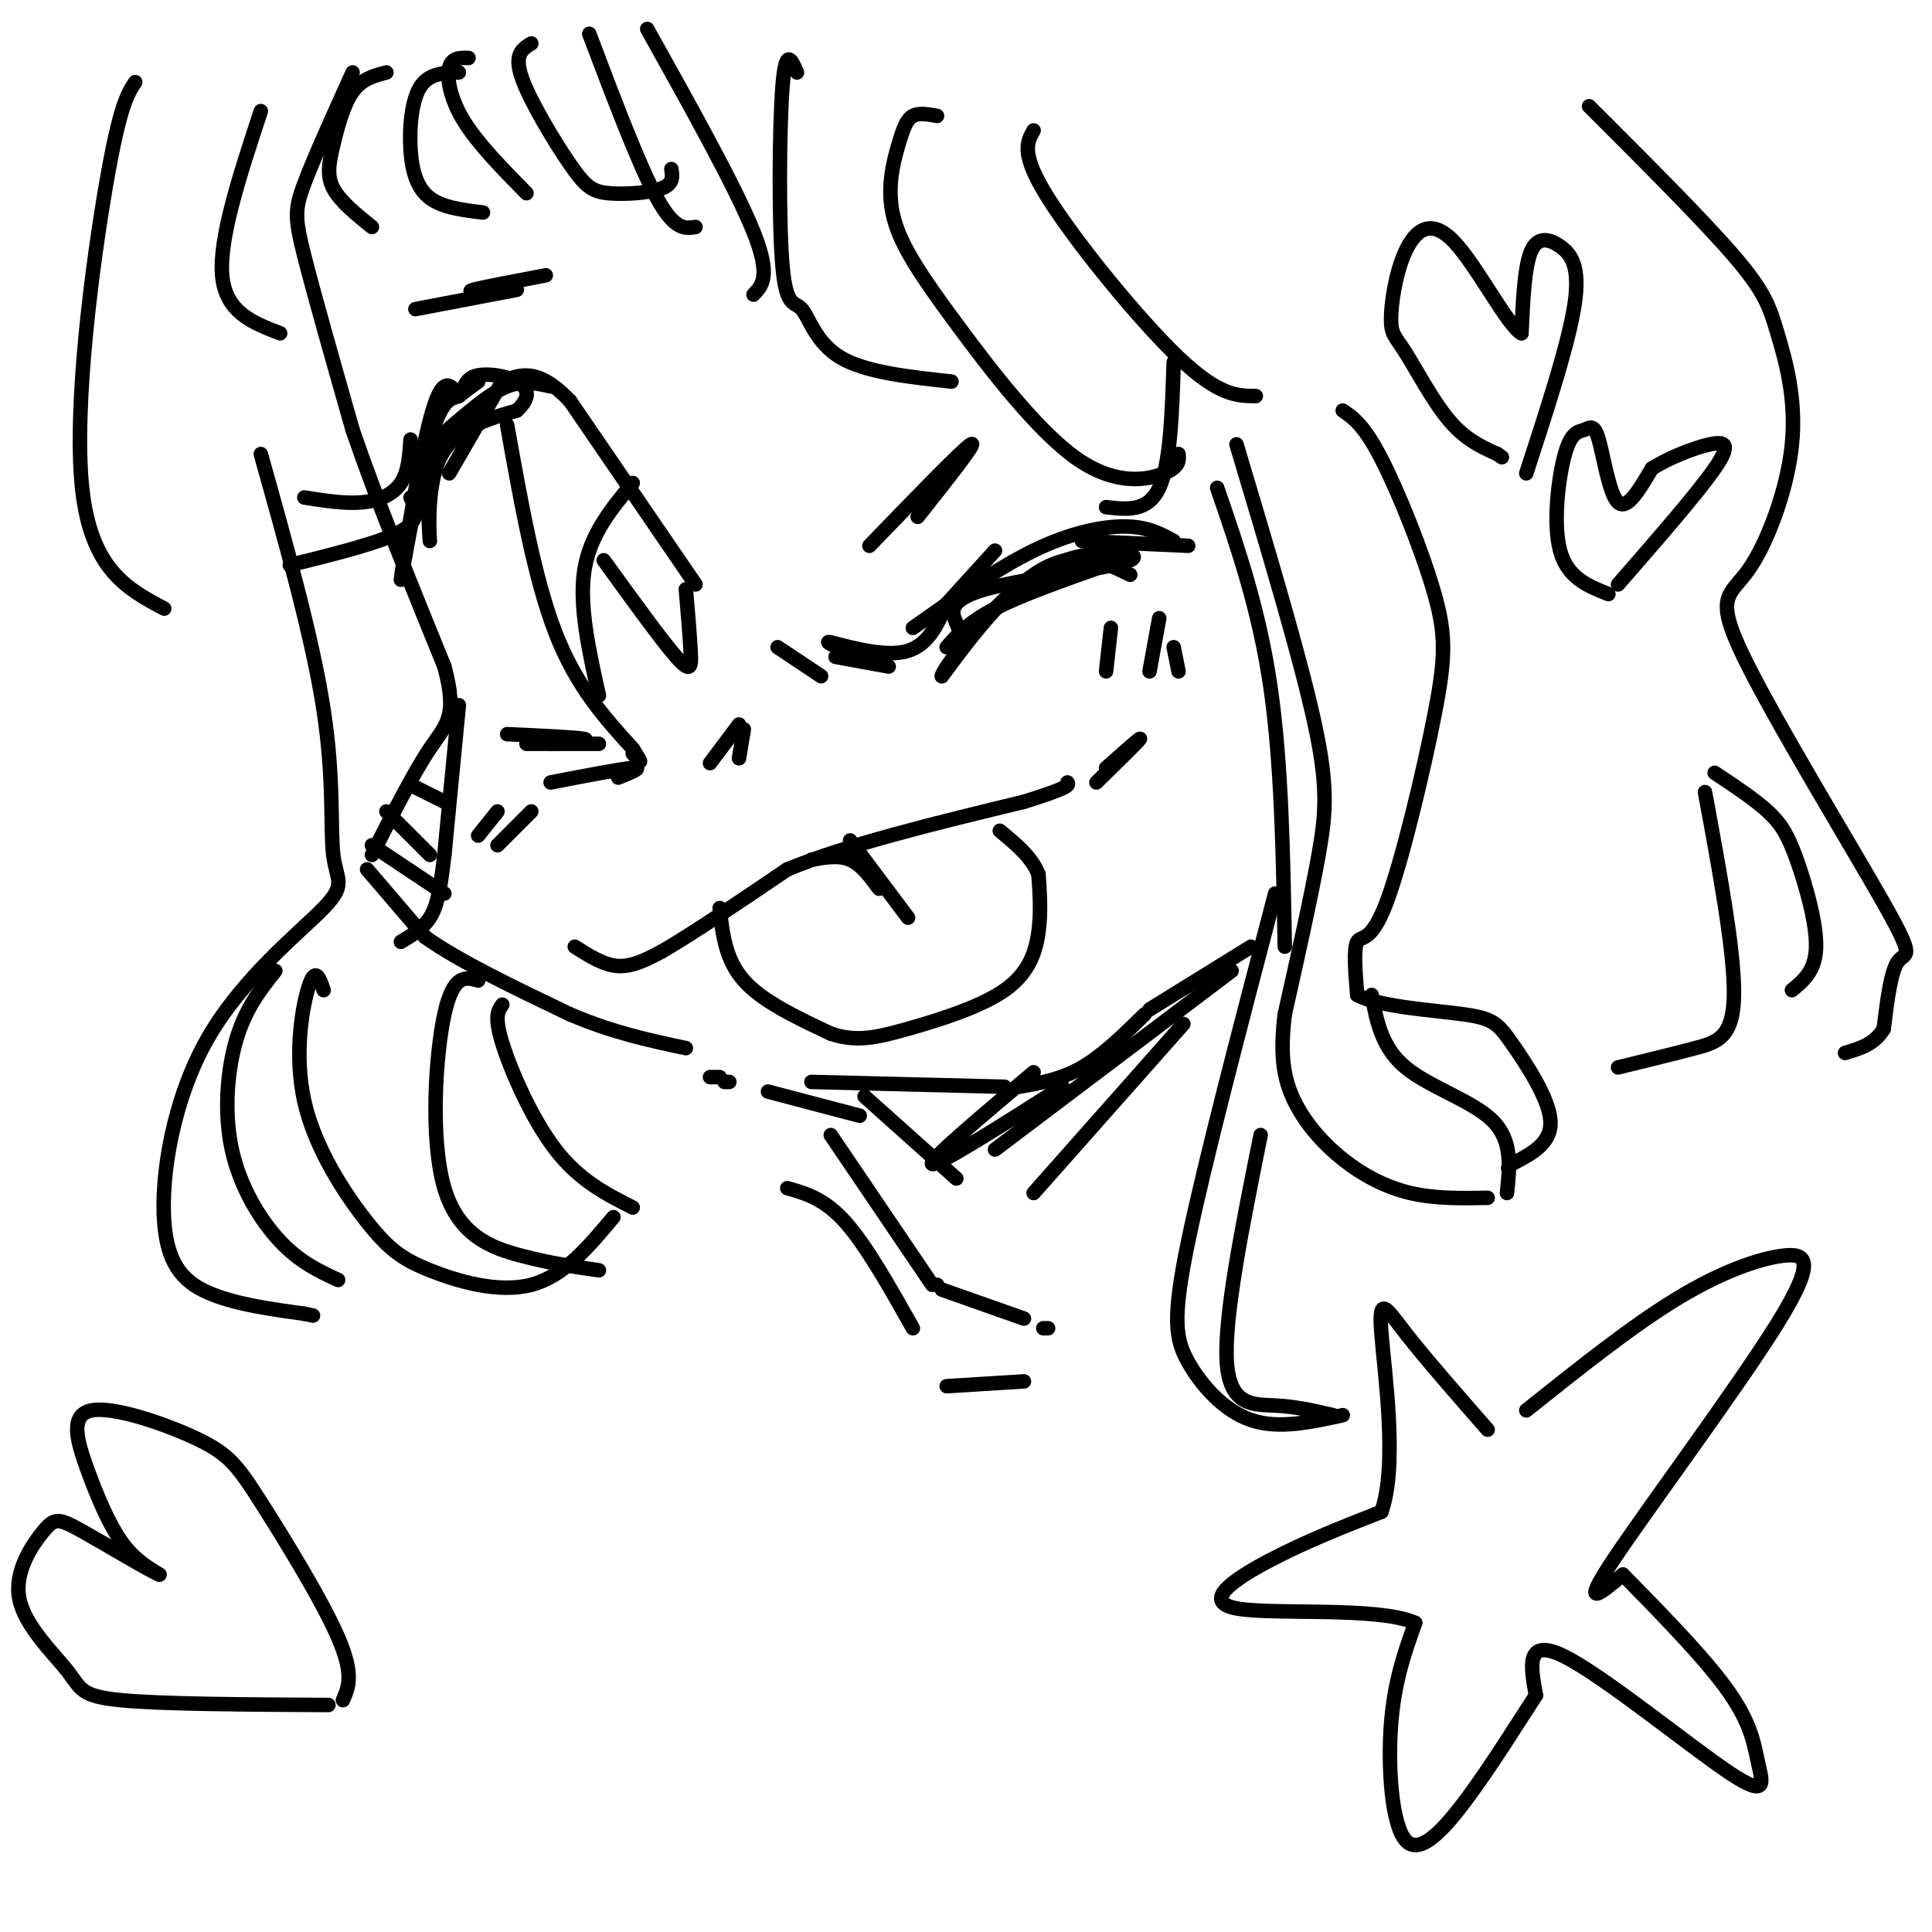 <svg viewBox='0 0 400 400' version='1.1' xmlns='http://www.w3.org/2000/svg' xmlns:xlink='http://www.w3.org/1999/xlink'><g fill='none' stroke='rgb(0,0,0)' stroke-width='3' stroke-linecap='round' stroke-linejoin='round'><path d='M73,15c-4.000,8.844 -8.000,17.689 -10,23c-2.000,5.311 -2.000,7.089 0,15c2.000,7.911 6.000,21.956 10,36'/><path d='M73,89c4.833,14.167 11.917,31.583 19,49'/><path d='M92,138c2.822,10.422 0.378,11.978 -3,17c-3.378,5.022 -7.689,13.511 -12,22'/><path d='M76,180c0.000,0.000 12.000,14.000 12,14'/><path d='M88,194c7.000,5.000 18.500,10.500 30,16'/><path d='M118,210c9.000,3.833 16.500,5.417 24,7'/><path d='M95,146c0.000,0.000 -3.000,31.000 -3,31'/><path d='M92,177c-0.867,7.489 -1.533,10.711 -3,13c-1.467,2.289 -3.733,3.644 -6,5'/><path d='M77,175c0.000,0.000 15.000,10.000 15,10'/><path d='M80,168c0.000,0.000 9.000,9.000 9,9'/><path d='M86,163c0.000,0.000 6.000,3.000 6,3'/><path d='M119,196c3.000,1.917 6.000,3.833 9,4c3.000,0.167 6.000,-1.417 9,-3'/><path d='M137,197c5.833,-3.333 15.917,-10.167 26,-17'/><path d='M163,180c12.500,-5.167 30.750,-9.583 49,-14'/><path d='M212,166c9.667,-3.000 9.333,-3.500 9,-4'/><path d='M229,159c3.667,-3.250 7.333,-6.500 7,-6c-0.333,0.500 -4.667,4.750 -9,9'/><path d='M149,188c0.583,5.333 1.167,10.667 5,15c3.833,4.333 10.917,7.667 18,11'/><path d='M172,214c5.308,1.807 9.577,0.825 16,-1c6.423,-1.825 14.998,-4.491 20,-8c5.002,-3.509 6.429,-7.860 7,-12c0.571,-4.140 0.285,-8.070 0,-12'/><path d='M215,181c-1.333,-3.500 -4.667,-6.250 -8,-9'/><path d='M176,174c0.000,0.000 12.000,16.000 12,16'/><path d='M168,224c0.000,0.000 40.000,1.000 40,1'/><path d='M211,225c4.333,-0.750 8.667,-1.500 13,-4c4.333,-2.500 8.667,-6.750 13,-11'/><path d='M238,209c0.000,0.000 21.000,-13.000 21,-13'/><path d='M196,134c2.250,-2.583 4.500,-5.167 10,-8c5.500,-2.833 14.250,-5.917 23,-9'/><path d='M173,136c0.000,0.000 11.000,2.000 11,2'/><path d='M178,136c-4.000,-1.711 -8.000,-3.422 -6,-3c2.000,0.422 10.000,2.978 15,2c5.000,-0.978 7.000,-5.489 9,-10'/><path d='M196,125c3.167,-3.500 6.583,-7.250 10,-11'/><path d='M189,130c8.667,-6.133 17.333,-12.267 25,-16c7.667,-3.733 14.333,-5.067 19,-5c4.667,0.067 7.333,1.533 10,3'/><path d='M224,112c0.000,0.000 22.000,1.000 22,1'/><path d='M180,113c9.667,-10.000 19.333,-20.000 21,-21c1.667,-1.000 -4.667,7.000 -11,15'/><path d='M144,121c0.000,0.000 -26.000,-38.000 -26,-38'/><path d='M118,83c-6.667,-7.000 -10.333,-5.500 -14,-4'/><path d='M104,79c0.000,0.000 -11.000,19.000 -11,19'/><path d='M105,152c7.250,0.333 14.500,0.667 16,1c1.500,0.333 -2.750,0.667 -7,1'/><path d='M109,154c0.000,0.000 15.000,0.000 15,0'/><path d='M86,64c0.000,0.000 21.000,-4.000 21,-4'/><path d='M102,60c-2.917,0.250 -5.833,0.500 -4,0c1.833,-0.500 8.417,-1.750 15,-3'/><path d='M105,88c2.833,15.917 5.667,31.833 10,43c4.333,11.167 10.167,17.583 16,24'/><path d='M131,155c2.667,4.167 1.333,2.583 0,1'/><path d='M124,144c-2.083,-9.333 -4.167,-18.667 -3,-26c1.167,-7.333 5.583,-12.667 10,-18'/><path d='M125,116c5.978,8.267 11.956,16.533 15,20c3.044,3.467 3.156,2.133 3,-1c-0.156,-3.133 -0.578,-8.067 -1,-13'/><path d='M114,162c7.333,-1.417 14.667,-2.833 17,-3c2.333,-0.167 -0.333,0.917 -3,2'/><path d='M153,150c-2.750,3.667 -5.500,7.333 -6,8c-0.500,0.667 1.250,-1.667 3,-4'/><path d='M154,151c0.000,0.000 -1.000,6.000 -1,6'/><path d='M230,130c0.000,0.000 -1.000,9.000 -1,9'/><path d='M240,128c0.000,0.000 -2.000,11.000 -2,11'/><path d='M243,134c0.000,0.000 1.000,5.000 1,5'/><path d='M110,168c0.000,0.000 -7.000,7.000 -7,7'/><path d='M103,168c0.000,0.000 -4.000,5.000 -4,5'/><path d='M161,134c0.000,0.000 9.000,6.000 9,6'/><path d='M256,92c6.489,21.689 12.978,43.378 16,57c3.022,13.622 2.578,19.178 1,28c-1.578,8.822 -4.289,20.911 -7,33'/><path d='M266,210c-1.064,8.563 -0.223,13.470 2,18c2.223,4.530 5.829,8.681 10,12c4.171,3.319 8.906,5.805 14,7c5.094,1.195 10.547,1.097 16,1'/><path d='M252,101c4.333,12.583 8.667,25.167 11,41c2.333,15.833 2.667,34.917 3,54'/><path d='M278,85c2.204,1.510 4.408,3.020 8,10c3.592,6.980 8.573,19.431 11,28c2.427,8.569 2.300,13.256 0,25c-2.300,11.744 -6.773,30.547 -10,39c-3.227,8.453 -5.208,6.558 -6,8c-0.792,1.442 -0.396,6.221 0,11'/><path d='M281,206c4.530,2.470 15.853,3.147 22,4c6.147,0.853 7.116,1.884 10,6c2.884,4.116 7.681,11.319 8,16c0.319,4.681 -3.841,6.841 -8,9'/><path d='M313,241c-1.333,1.500 -0.667,0.750 0,0'/><path d='M284,206c1.022,5.444 2.044,10.889 7,15c4.956,4.111 13.844,6.889 18,11c4.156,4.111 3.578,9.556 3,15'/><path d='M264,185c-7.333,27.964 -14.667,55.929 -18,72c-3.333,16.071 -2.667,20.250 0,25c2.667,4.750 7.333,10.071 13,12c5.667,1.929 12.333,0.464 19,-1'/><path d='M261,235c-3.800,18.889 -7.600,37.778 -7,47c0.600,9.222 5.600,8.778 10,9c4.400,0.222 8.200,1.111 12,2'/><path d='M54,94c5.379,19.192 10.759,38.384 13,53c2.241,14.616 1.345,24.657 2,30c0.655,5.343 2.861,5.987 -2,11c-4.861,5.013 -16.787,14.395 -24,27c-7.213,12.605 -9.711,28.432 -9,38c0.711,9.568 4.632,12.877 10,15c5.368,2.123 12.184,3.062 19,4'/><path d='M63,272c3.167,0.667 1.583,0.333 0,0'/><path d='M57,201c-3.042,3.833 -6.083,7.667 -8,14c-1.917,6.333 -2.708,15.167 -1,23c1.708,7.833 5.917,14.667 10,19c4.083,4.333 8.042,6.167 12,8'/><path d='M67,205c-0.828,-2.451 -1.656,-4.902 -3,-1c-1.344,3.902 -3.203,14.156 -1,24c2.203,9.844 8.467,19.278 13,25c4.533,5.722 7.336,7.733 13,10c5.664,2.267 14.190,4.791 21,3c6.810,-1.791 11.905,-7.895 17,-14'/><path d='M104,208c-0.867,1.200 -1.733,2.400 0,8c1.733,5.600 6.067,15.600 11,22c4.933,6.400 10.467,9.200 16,12'/><path d='M99,203c-2.577,-0.714 -5.155,-1.429 -7,7c-1.845,8.429 -2.958,26.000 0,36c2.958,10.000 9.988,12.429 16,14c6.012,1.571 11.006,2.286 16,3'/><path d='M229,105c4.333,0.500 8.667,1.000 11,-4c2.333,-5.000 2.667,-15.500 3,-26'/><path d='M85,91c-0.222,3.333 -0.444,6.667 -2,9c-1.556,2.333 -4.444,3.667 -8,4c-3.556,0.333 -7.778,-0.333 -12,-1'/><path d='M85,103c1.083,2.333 2.167,4.667 -2,7c-4.167,2.333 -13.583,4.667 -23,7'/><path d='M165,15c-1.174,-2.721 -2.348,-5.442 -3,3c-0.652,8.442 -0.783,28.046 0,37c0.783,8.954 2.480,7.257 4,9c1.520,1.743 2.863,6.927 8,10c5.137,3.073 14.069,4.037 23,5'/><path d='M194,24c-1.865,-0.344 -3.730,-0.689 -5,0c-1.270,0.689 -1.944,2.411 -3,6c-1.056,3.589 -2.493,9.045 -1,15c1.493,5.955 5.916,12.411 13,22c7.084,9.589 16.830,22.312 25,28c8.170,5.688 14.763,4.339 18,3c3.237,-1.339 3.119,-2.670 3,-4'/><path d='M214,27c-1.378,2.422 -2.756,4.844 3,14c5.756,9.156 18.644,25.044 27,33c8.356,7.956 12.178,7.978 16,8'/><path d='M54,23c-4.333,13.167 -8.667,26.333 -8,34c0.667,7.667 6.333,9.833 12,12'/><path d='M80,15c-2.554,0.667 -5.107,1.333 -7,4c-1.893,2.667 -3.125,7.333 -4,11c-0.875,3.667 -1.393,6.333 0,9c1.393,2.667 4.696,5.333 8,8'/><path d='M95,15c-3.101,0.077 -6.202,0.155 -8,3c-1.798,2.845 -2.292,8.458 -2,13c0.292,4.542 1.369,8.012 4,10c2.631,1.988 6.815,2.494 11,3'/><path d='M97,12c-1.733,-0.044 -3.467,-0.089 -4,2c-0.533,2.089 0.133,6.311 3,11c2.867,4.689 7.933,9.844 13,15'/><path d='M110,9c-1.820,1.104 -3.640,2.207 -2,7c1.640,4.793 6.738,13.274 10,18c3.262,4.726 4.686,5.695 8,6c3.314,0.305 8.518,-0.056 11,-1c2.482,-0.944 2.241,-2.472 2,-4'/><path d='M122,7c5.167,13.667 10.333,27.333 14,34c3.667,6.667 5.833,6.333 8,6'/><path d='M134,6c9.167,16.417 18.333,32.833 22,42c3.667,9.167 1.833,11.083 0,13'/><path d='M28,17c-1.600,2.422 -3.200,4.844 -6,21c-2.800,16.156 -6.800,46.044 -5,63c1.800,16.956 9.400,20.978 17,25'/><path d='M329,22c11.806,11.788 23.612,23.575 30,31c6.388,7.425 7.358,10.487 9,16c1.642,5.513 3.954,13.477 3,23c-0.954,9.523 -5.176,20.604 -9,26c-3.824,5.396 -7.252,5.106 -1,18c6.252,12.894 22.183,38.971 29,51c6.817,12.029 4.519,10.008 3,12c-1.519,1.992 -2.260,7.996 -3,14'/><path d='M390,213c-1.833,3.167 -4.917,4.083 -8,5'/><path d='M355,160c4.119,2.732 8.238,5.464 11,8c2.762,2.536 4.167,4.875 6,10c1.833,5.125 4.095,13.036 4,18c-0.095,4.964 -2.548,6.982 -5,9'/><path d='M353,164c3.067,16.600 6.133,33.200 6,42c-0.133,8.800 -3.467,9.800 -8,11c-4.533,1.200 -10.267,2.600 -16,4'/><path d='M316,292c10.855,-8.663 21.710,-17.327 31,-23c9.290,-5.673 17.016,-8.356 22,-9c4.984,-0.644 7.226,0.750 -1,14c-8.226,13.250 -26.922,38.357 -34,49c-7.078,10.643 -2.539,6.821 2,3'/><path d='M336,326c4.684,4.844 15.393,15.456 21,23c5.607,7.544 6.111,12.022 7,16c0.889,3.978 2.162,7.456 -6,2c-8.162,-5.456 -25.761,-19.844 -34,-24c-8.239,-4.156 -7.120,1.922 -6,8'/><path d='M318,351c-3.375,5.132 -8.812,13.963 -14,21c-5.188,7.037 -10.128,12.279 -13,9c-2.872,-3.279 -3.678,-15.080 -3,-24c0.678,-8.920 2.839,-14.960 5,-21'/><path d='M293,336c-7.738,-3.452 -29.583,-1.583 -37,-3c-7.417,-1.417 -0.405,-6.119 7,-10c7.405,-3.881 15.202,-6.940 23,-10'/><path d='M286,313c3.464,-9.679 0.625,-28.875 0,-37c-0.625,-8.125 0.964,-5.179 5,0c4.036,5.179 10.518,12.589 17,20'/><path d='M71,352c1.168,-2.651 2.337,-5.302 -1,-13c-3.337,-7.698 -11.179,-20.444 -16,-28c-4.821,-7.556 -6.621,-9.922 -13,-13c-6.379,-3.078 -17.339,-6.866 -22,-6c-4.661,0.866 -3.024,6.387 -1,12c2.024,5.613 4.435,11.318 7,15c2.565,3.682 5.282,5.341 8,7'/><path d='M33,326c-2.023,-0.787 -11.080,-6.253 -16,-9c-4.920,-2.747 -5.702,-2.775 -8,0c-2.298,2.775 -6.111,8.352 -5,14c1.111,5.648 7.145,11.367 10,15c2.855,3.633 2.530,5.181 11,6c8.470,0.819 25.735,0.910 43,1'/><path d='M316,98c4.399,-13.506 8.798,-27.012 10,-35c1.202,-7.988 -0.792,-10.458 -3,-12c-2.208,-1.542 -4.631,-2.155 -6,1c-1.369,3.155 -1.685,10.077 -2,17'/><path d='M315,69c-2.927,-1.583 -9.246,-14.042 -14,-19c-4.754,-4.958 -7.945,-2.417 -10,2c-2.055,4.417 -2.973,10.710 -3,14c-0.027,3.290 0.839,3.578 3,7c2.161,3.422 5.617,9.978 9,14c3.383,4.022 6.691,5.511 10,7'/><path d='M310,94c1.667,1.167 0.833,0.583 0,0'/><path d='M333,123c-4.237,-1.676 -8.474,-3.352 -10,-9c-1.526,-5.648 -0.340,-15.268 1,-20c1.340,-4.732 2.833,-4.578 4,-5c1.167,-0.422 2.006,-1.421 3,2c0.994,3.421 2.141,11.263 4,13c1.859,1.737 4.429,-2.632 7,-7'/><path d='M342,97c3.500,-2.226 8.750,-4.292 12,-5c3.250,-0.708 4.500,-0.060 1,5c-3.500,5.060 -11.750,14.530 -20,24'/><path d='M179,227c0.000,0.000 19.000,17.000 19,17'/><path d='M214,222c-11.000,9.250 -22.000,18.500 -21,19c1.000,0.500 14.000,-7.750 27,-16'/><path d='M255,201c0.000,0.000 -49.000,37.000 -49,37'/><path d='M245,212c0.000,0.000 -31.000,35.000 -31,35'/><path d='M199,133c-0.102,-1.051 -0.204,-2.102 -1,-4c-0.796,-1.898 -2.285,-4.643 6,-7c8.285,-2.357 26.346,-4.327 30,-6c3.654,-1.673 -7.099,-3.049 -16,1c-8.901,4.049 -15.951,13.525 -23,23'/><path d='M195,140c-0.244,-1.089 10.644,-15.311 19,-21c8.356,-5.689 14.178,-2.844 20,0'/><path d='M114,80c-2.856,-0.643 -5.712,-1.286 -9,0c-3.288,1.286 -7.008,4.502 -10,7c-2.992,2.498 -5.256,4.278 -6,10c-0.744,5.722 0.030,15.387 0,15c-0.030,-0.387 -0.866,-10.825 2,-17c2.866,-6.175 9.433,-8.088 16,-10'/><path d='M107,85c2.990,-2.776 2.466,-4.715 0,-6c-2.466,-1.285 -6.874,-1.914 -9,-1c-2.126,0.914 -1.970,3.372 -3,4c-1.030,0.628 -3.245,-0.574 -6,9c-2.755,9.574 -6.049,29.924 -6,29c0.049,-0.924 3.443,-23.121 6,-33c2.557,-9.879 4.279,-7.439 6,-5'/><path d='M95,82c1.667,-1.333 2.833,-2.167 4,-3'/><path d='M178,231c0.000,0.000 -19.000,-5.000 -19,-5'/><path d='M151,224c0.000,0.000 -1.000,0.000 -1,0'/><path d='M149,223c0.000,0.000 -2.000,0.000 -2,0'/><path d='M172,235c0.000,0.000 21.000,31.000 21,31'/><path d='M194,266c0.000,0.000 0.100,0.100 0.1,0.1'/><path d='M195,267c0.000,0.000 17.000,6.000 17,6'/><path d='M216,275c0.000,0.000 1.000,0.000 1,0'/><path d='M163,246c3.833,1.083 7.667,2.167 12,7c4.333,4.833 9.167,13.417 14,22'/><path d='M196,287c0.000,0.000 16.000,-1.000 16,-1'/><path d='M182,184c-1.833,-2.500 -3.667,-5.000 -6,-6c-2.333,-1.000 -5.167,-0.500 -8,0'/></g>
</svg>